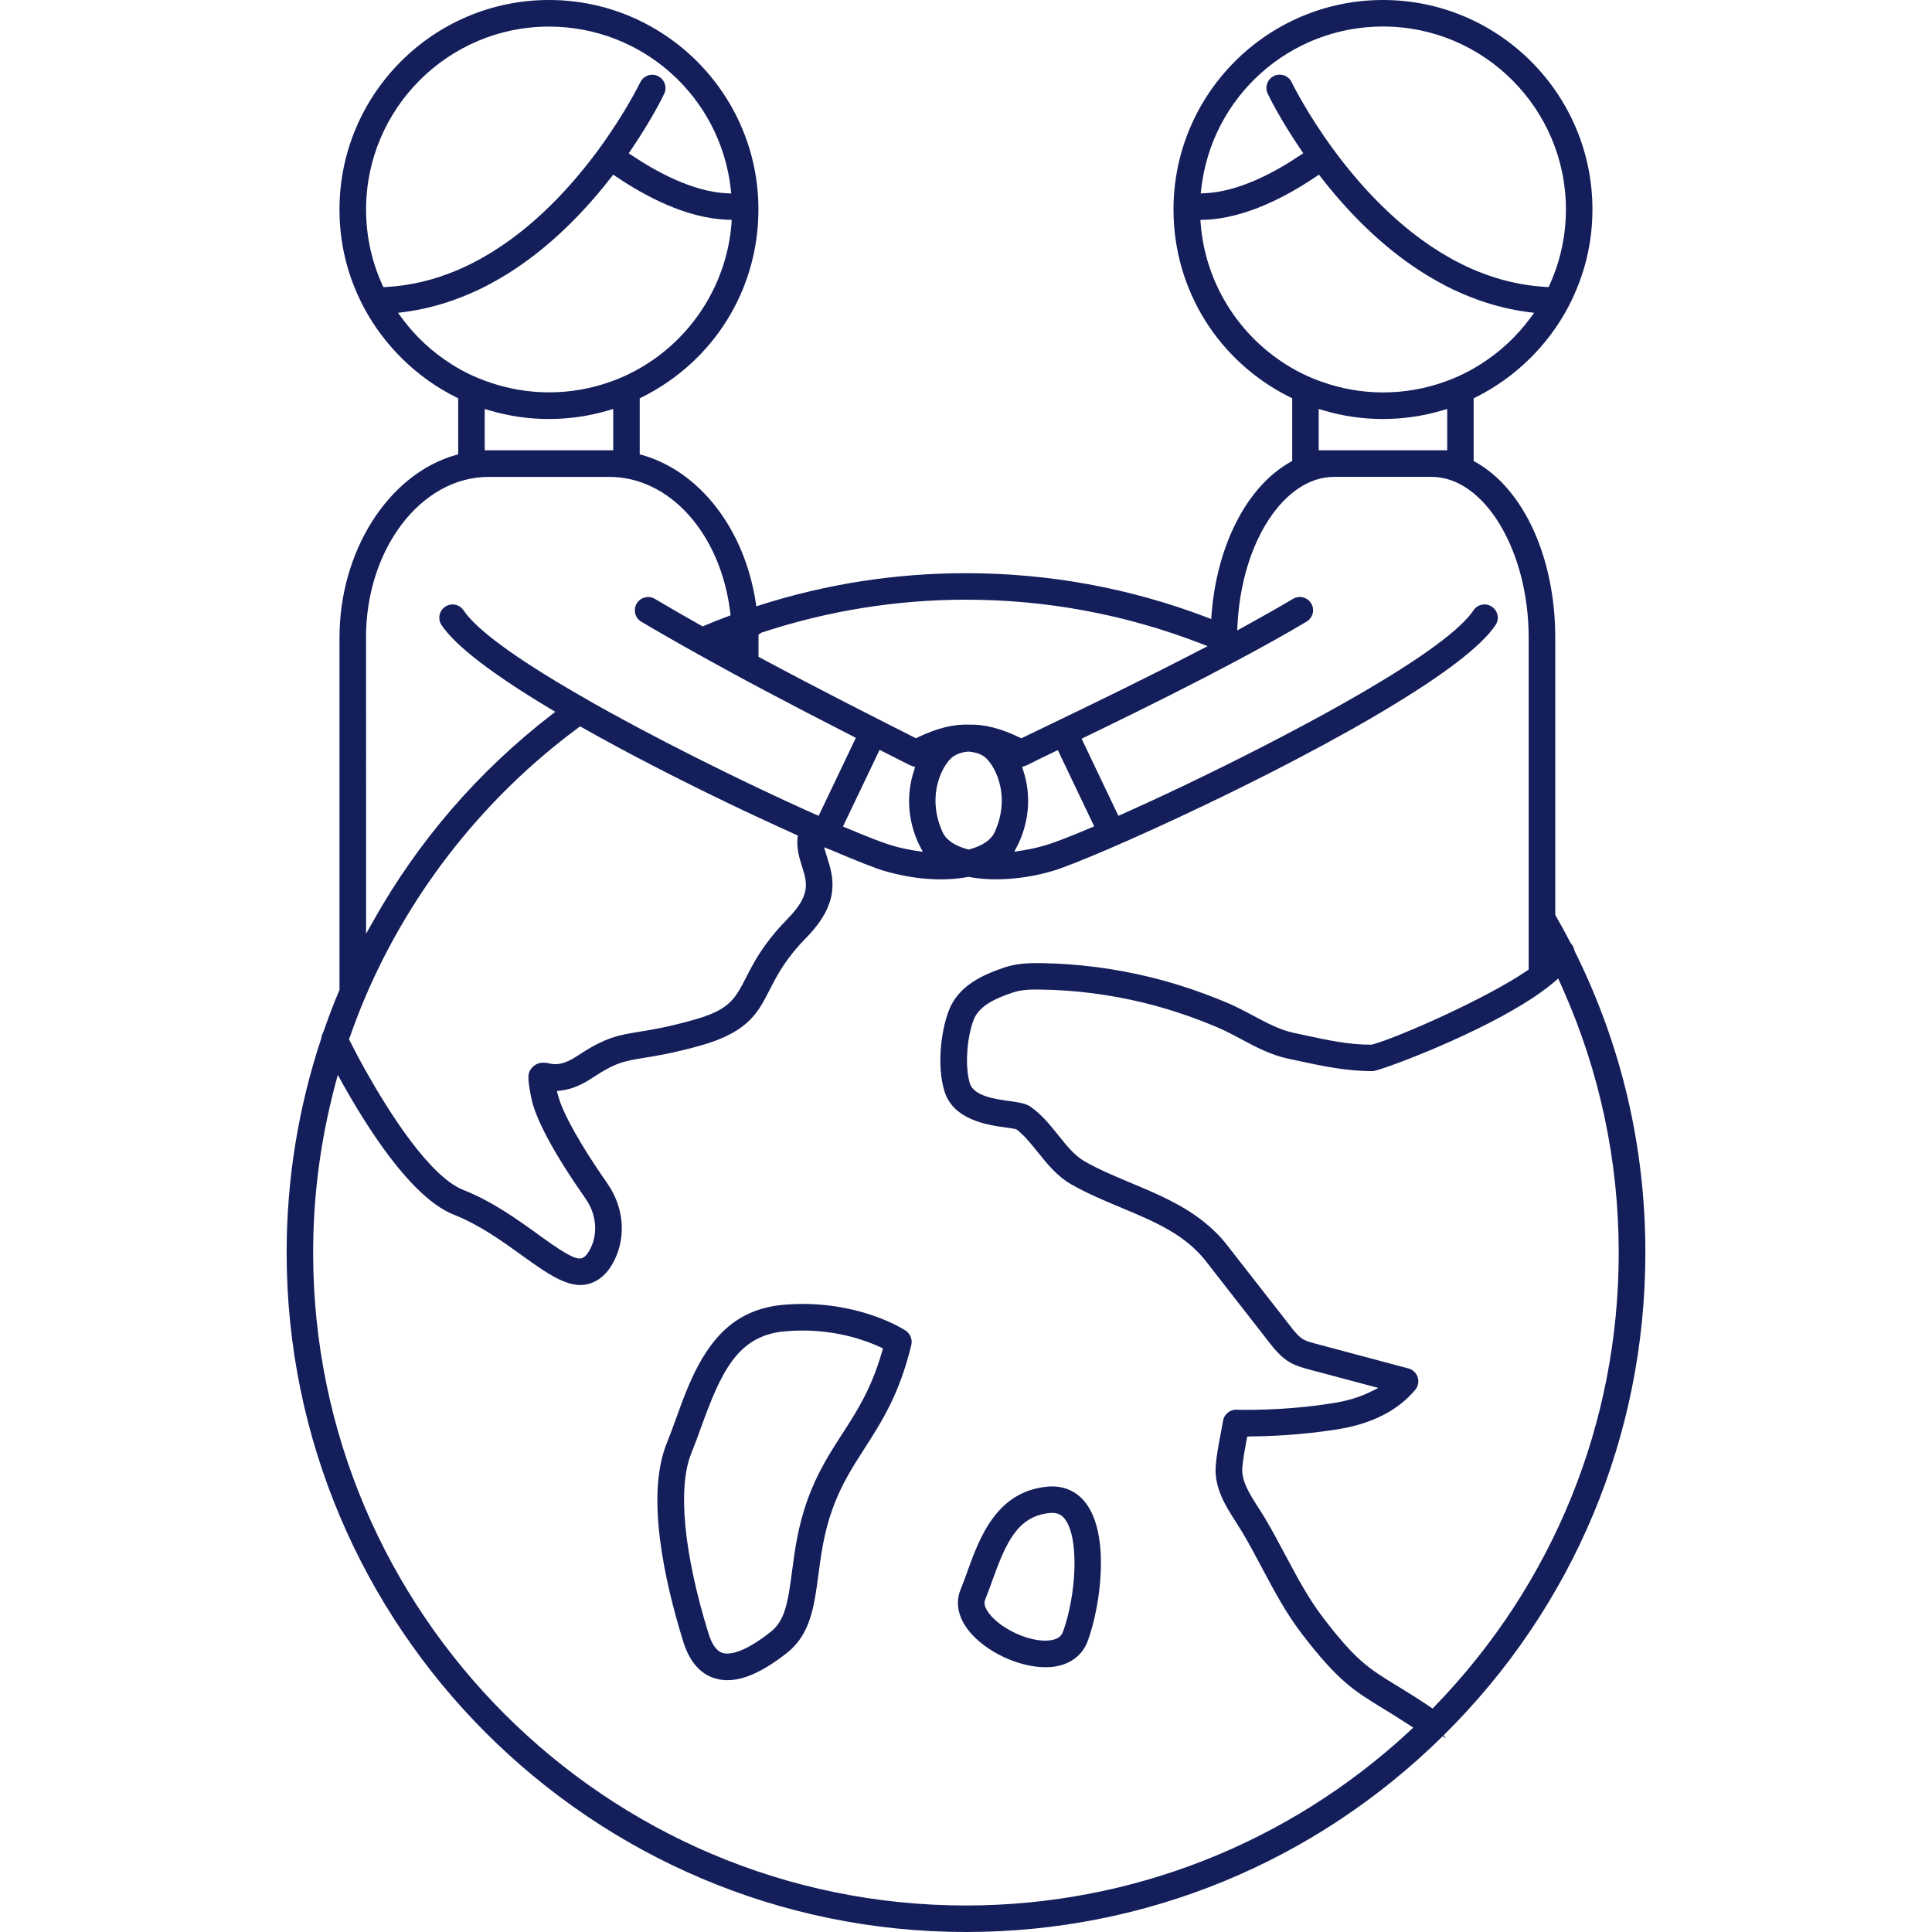 <?xml version="1.0" encoding="UTF-8"?> <!-- Generator: Adobe Illustrator 23.0.3, SVG Export Plug-In . SVG Version: 6.00 Build 0) --> <svg xmlns="http://www.w3.org/2000/svg" xmlns:xlink="http://www.w3.org/1999/xlink" version="1.1" x="0px" y="0px" viewBox="0 0 250 250" style="enable-background:new 0 0 250 250;" xml:space="preserve"> <style type="text/css"> .st0{fill:#FFFFFF;} .st1{fill:#F05028;} .st2{fill:#00CDC8;} .st3{fill:#FFBC30;} .st4{fill:none;} .st5{fill:#141E5A;} .st6{fill:#101850;} </style> <g id="Layer_1"> <g> <path class="st5" d="M212.91,162.09c0-13.69-3.08-26.82-9.15-39.02l-0.04-0.13c-0.06-0.32-0.21-0.61-0.43-0.85l-0.08-0.11 c-0.6-1.16-1.23-2.33-1.89-3.47l-0.07-0.12V82.51c0-10.28-4.04-19.19-10.3-22.71l-0.26-0.14v-8.12l0.28-0.14 c5.07-2.52,9.32-6.67,11.97-11.69l0.06-0.12c2.04-3.95,3.06-8.12,3.06-12.48C206.07,12.16,193.91,0,178.96,0 s-27.11,12.16-27.11,27.11c0,10.35,5.78,19.66,15.08,24.29l0.28,0.14v8.12l-0.26,0.14c-5.55,3.12-9.45,10.64-10.17,19.63 l-0.05,0.67l-0.63-0.24c-9.95-3.78-20.41-5.69-31.11-5.69c-9.05,0-17.99,1.38-26.56,4.11l-0.56,0.18l-0.09-0.58 c-1.46-9.4-7.2-16.85-14.64-18.99l-0.36-0.1v-7.25l0.28-0.14c9.3-4.63,15.08-13.93,15.08-24.29C98.15,12.16,85.99,0,71.04,0 C56.09,0,43.93,12.16,43.93,27.11c0,4.36,1.01,8.54,3.02,12.41l0.11,0.22c2.65,5,6.89,9.14,11.95,11.66l0.28,0.14v7.25l-0.36,0.1 c-8.69,2.5-15,12.43-15,23.62v45.58l-0.04,0.09c-0.72,1.72-1.41,3.51-2.03,5.32l-0.04,0.09c-0.12,0.21-0.2,0.44-0.23,0.69 l-0.02,0.1c-2.97,8.92-4.48,18.25-4.48,27.71C37.09,210.56,76.52,250,125,250c23.2,0,45.1-9,61.68-25.33l0.46,0.25l-0.35-0.36 C203.64,207.9,212.91,185.71,212.91,162.09z M155.44,24.45c1.35-11.98,11.46-21.02,23.52-21.02c13.05,0,23.67,10.62,23.67,23.67 c0,3.38-0.71,6.66-2.1,9.74l-0.14,0.31l-0.34-0.02c-3.07-0.17-6.13-0.88-9.11-2.13c-1.17-0.49-2.34-1.06-3.45-1.7 c-12.94-7.34-20.27-22.51-20.35-22.66c-0.2-0.41-0.54-0.73-0.98-0.88c-0.44-0.15-0.9-0.13-1.31,0.07 c-0.85,0.41-1.22,1.43-0.81,2.29c0.06,0.13,1.51,3.17,4.32,7.29l0.28,0.42l-0.42,0.28c-3.15,2.12-7.84,4.69-12.26,4.89l-0.59,0.03 L155.44,24.45z M166.45,47.19c-6.35-3.97-10.49-10.78-11.08-18.2l-0.04-0.53l0.53-0.02c5.35-0.17,10.79-3.12,14.42-5.58l0.39-0.26 l0.29,0.37c0.93,1.2,1.83,2.28,2.75,3.31c2.07,2.33,4.25,4.41,6.47,6.19c2.14,1.72,4.38,3.19,6.66,4.39l0.1,0.06 c1.46,0.76,2.93,1.39,4.45,1.93c2.1,0.74,4.21,1.25,6.28,1.52l0.85,0.11l-0.51,0.69c-1.78,2.4-3.97,4.43-6.51,6.02 c-1.43,0.9-2.96,1.64-4.54,2.2c-2.56,0.92-5.25,1.39-7.98,1.39s-5.42-0.47-7.98-1.39C169.41,48.83,167.88,48.09,166.45,47.19z M187.27,52.92v5.35h-16.63v-5.35l0.64,0.19c4.99,1.48,10.34,1.48,15.34,0L187.27,52.92z M98.15,82.14l0.34-0.26 c8.58-2.84,17.5-4.28,26.51-4.28c10.37,0,20.54,1.89,30.23,5.61l1.04,0.4l-0.99,0.51c-7.19,3.74-14.39,7.21-19.15,9.5l-0.33,0.16 c-1.39,0.67-2.55,1.23-3.42,1.65l-0.22,0.11l-0.22-0.11c-2.47-1.19-4.62-1.73-6.57-1.66c-2-0.08-4.15,0.46-6.62,1.65l-0.22,0.11 l-1.39-0.7c-3.94-1.99-11.2-5.66-18.73-9.7l-0.26-0.14V82.14z M132.41,99.71l-0.15-0.47l0.56-0.2c0.04-0.01,0.07-0.02,0.1-0.04 c0.72-0.37,1.93-0.96,3.51-1.72l0.45-0.22l4.71,9.87l-0.48,0.2c-2.67,1.13-4.68,1.91-5.83,2.25c-0.98,0.29-2.01,0.52-3.06,0.68 l-0.97,0.15l0.5-0.98c0.02-0.05,0.05-0.09,0.07-0.14C133.21,106.09,133.42,102.75,132.41,99.71z M128.71,107.68 c-0.46,1-1.58,1.77-3.24,2.22l-0.13,0.04l-0.13-0.04c-1.67-0.45-2.79-1.22-3.24-2.22c-2.24-4.92,0.16-9.06,1.49-9.87 c0.51-0.31,1.13-0.5,1.84-0.56c0.8,0.06,1.42,0.25,1.92,0.56C128.55,98.63,130.95,102.76,128.71,107.68z M118.84,109.11 L118.84,109.11c0.02,0.05,0.04,0.09,0.07,0.13l0.5,0.99l-0.96-0.15c-1.05-0.16-2.08-0.39-3.06-0.68 c-1.14-0.34-3.16-1.12-5.83-2.25l-0.48-0.2l4.74-9.92l3.93,1.99c0.03,0.02,0.07,0.03,0.11,0.04l0.56,0.2l-0.15,0.47 C117.26,102.75,117.46,106.09,118.84,109.11z M49.61,37.16l-0.14-0.31c-1.4-3.08-2.1-6.36-2.1-9.74 c0-13.05,10.62-23.67,23.67-23.67c12.06,0,22.17,9.03,23.52,21.01l0.07,0.59l-0.59-0.03c-4.41-0.21-9.1-2.78-12.26-4.89 l-0.42-0.28l0.28-0.42c2.7-3.97,4.16-6.96,4.31-7.29c0.4-0.85,0.04-1.88-0.81-2.29c-0.41-0.2-0.88-0.22-1.31-0.07 c-0.43,0.15-0.78,0.47-0.98,0.88c-0.07,0.15-7.41,15.32-20.35,22.66c-1.12,0.64-2.28,1.21-3.45,1.7 c-2.97,1.25-6.04,1.96-9.11,2.13L49.61,37.16z M58.52,47.19c-2.54-1.59-4.73-3.61-6.51-6.02l-0.51-0.69l0.85-0.11 c2.07-0.27,4.18-0.78,6.28-1.52c1.52-0.54,2.99-1.17,4.37-1.89l0.18-0.1c2.28-1.19,4.52-2.67,6.66-4.39 c2.22-1.78,4.4-3.87,6.47-6.19c0.92-1.03,1.82-2.12,2.75-3.31l0.29-0.37l0.39,0.26c3.62,2.45,9.06,5.41,14.42,5.57l0.53,0.02 l-0.04,0.53c-0.59,7.43-4.73,14.23-11.08,18.2c-1.43,0.9-2.96,1.64-4.53,2.2c-2.56,0.92-5.25,1.39-7.98,1.39 c-2.73,0-5.42-0.47-7.98-1.39C61.48,48.83,59.96,48.09,58.52,47.19z M79.35,52.92v5.35H62.73l-0.01-0.5v-4.85l0.64,0.19 c4.99,1.48,10.35,1.48,15.34,0L79.35,52.92z M47.36,82.51c0-11.47,7.12-20.8,15.87-20.8h15.61c7.84,0,14.42,7.37,15.65,17.52 l0.05,0.39l-0.37,0.14c-1.02,0.38-2.02,0.78-3.02,1.2l-0.23,0.1l-0.21-0.12c-2.19-1.23-4.19-2.39-5.96-3.44 c-0.39-0.24-0.85-0.3-1.3-0.19c-0.45,0.11-0.82,0.39-1.06,0.79c-0.24,0.39-0.3,0.86-0.19,1.3s0.39,0.82,0.79,1.05 c1.05,0.62,2.14,1.26,3.24,1.89c1.55,0.89,3.14,1.79,4.75,2.68c1.15,0.64,2.31,1.28,3.47,1.91c1.49,0.81,2.97,1.61,4.43,2.38 c3.54,1.88,7.28,3.82,11.43,5.94l0.44,0.22l-4.82,10.1l-1.53-0.68c-1.86-0.84-3.87-1.77-5.97-2.77c-1.45-0.68-2.93-1.4-4.44-2.14 c-5.34-2.61-10.54-5.3-15.04-7.78c-1.49-0.82-2.94-1.64-4.34-2.46c-8.05-4.67-12.97-8.29-14.62-10.76 c-0.26-0.38-0.64-0.64-1.09-0.73c-0.45-0.09-0.91,0-1.29,0.26c-0.38,0.26-0.64,0.64-0.73,1.09c-0.09,0.45,0,0.91,0.26,1.29 c1.78,2.66,6.52,6.31,14.08,10.84l0.63,0.38l-0.58,0.45c-9.41,7.29-17.14,16.24-22.96,26.6l-0.94,1.67V82.51z M45.25,134.25 c0.68-1.94,1.4-3.81,2.15-5.54c5.91-13.68,15.39-25.63,27.41-34.53l0.26-0.19l0.28,0.16c5.52,3.12,12.11,6.53,19.07,9.87 c1.52,0.73,3,1.43,4.43,2.09c1.41,0.65,2.77,1.28,4.06,1.86l0.33,0.15l-0.04,0.36c-0.14,1.37,0.26,2.61,0.57,3.6 c0.68,2.16,1.18,3.72-1.89,6.85c-1.09,1.11-2.01,2.2-2.84,3.34c-1.18,1.64-1.9,3.04-2.53,4.28c-0.64,1.24-1.14,2.22-1.96,3.05 c-1,1.01-2.38,1.69-4.76,2.36c-3.35,0.95-5.42,1.28-7.08,1.55c-2.64,0.43-4.38,0.71-7.95,3.09c-2.04,1.36-3.09,1.13-3.66,1.01 c-0.42-0.09-1.37-0.31-2.13,0.42c-0.8,0.77-0.7,1.49-0.26,3.86c0.52,2.8,2.9,7.26,7.08,13.24c1.37,1.96,1.61,4.41,0.63,6.4 c-0.27,0.54-0.69,1.2-1.21,1.3c-0.06,0.01-0.12,0.02-0.19,0.02c-0.91,0-2.49-1.02-5.33-3.07l-0.16-0.12 c-2.61-1.88-5.86-4.22-9.55-5.67c-4.45-1.75-9.79-10.34-12.58-15.3c-0.98-1.74-1.71-3.16-2.15-4.04l-0.1-0.19L45.25,134.25z M182.42,223.98c-15.69,14.56-36.08,22.59-57.42,22.59c-46.58,0-84.48-37.9-84.48-84.48c0-6.72,0.81-13.46,2.42-20.03 c0.14-0.59,0.29-1.19,0.45-1.77l0.32-1.2l0.6,1.08c1.31,2.36,2.65,4.55,3.97,6.52c3.87,5.76,7.39,9.29,10.47,10.5 c3.28,1.29,6.21,3.4,8.79,5.26c1.56,1.12,3.17,2.28,4.63,3.01c1.47,0.73,2.61,0.95,3.69,0.75c0.57-0.11,1.15-0.35,1.67-0.71 c0.79-0.55,1.46-1.37,1.98-2.44c1.54-3.11,1.19-6.89-0.89-9.88c-3.51-5.03-5.79-9.09-6.41-11.44l-0.15-0.56l0.57-0.07 c1.28-0.15,2.64-0.71,4.05-1.65c2.95-1.97,4.09-2.15,6.58-2.56c1.66-0.27,3.92-0.63,7.47-1.63c1.23-0.35,2.3-0.74,3.26-1.2 c1.89-0.9,3.2-2,4.24-3.55c0.49-0.73,0.88-1.49,1.35-2.41c0.97-1.9,2.07-4.04,4.76-6.78c4.51-4.6,3.47-7.89,2.72-10.29l-0.43-1.41 l0.98,0.39c3.2,1.37,5.62,2.32,6.8,2.67c3.68,1.09,7.62,1.4,10.83,0.79l0.09-0.02l0.09,0.02c3.21,0.6,7.15,0.3,10.83-0.79 c2.37-0.7,10.07-3.93,19.68-8.53c1.45-0.69,2.93-1.41,4.43-2.15c5.31-2.62,10.21-5.2,14.57-7.65c1.42-0.8,2.81-1.6,4.14-2.4 c7.77-4.63,12.64-8.36,14.45-11.07c0.25-0.38,0.35-0.84,0.26-1.29c-0.09-0.45-0.35-0.84-0.73-1.09c-0.38-0.26-0.84-0.35-1.29-0.26 c-0.45,0.09-0.84,0.35-1.09,0.73c-1.68,2.5-6.72,6.2-14.99,10.98c-1.4,0.81-2.85,1.62-4.34,2.44c-3.27,1.79-6.81,3.65-10.54,5.53 c-1.5,0.75-2.98,1.49-4.44,2.2c-3.82,1.87-7.69,3.68-11.19,5.24l-0.45,0.2l-4.76-9.98l0.45-0.22c3.86-1.87,9.67-4.7,15.5-7.71 c1.39-0.72,2.78-1.45,4.15-2.18l0.22-0.12l0,0l0.06-0.03c1.53-0.82,3.04-1.64,4.51-2.46c1.46-0.82,2.88-1.63,4.22-2.43 c0.39-0.23,0.67-0.61,0.79-1.05c0.11-0.44,0.05-0.91-0.19-1.3c-0.24-0.4-0.61-0.67-1.06-0.79c-0.44-0.11-0.9-0.04-1.29,0.19 c-1.87,1.11-4.04,2.34-6.44,3.66l-0.79,0.43l0.05-0.9c0.59-10.64,6.07-18.97,12.48-18.97h12.65c6.8,0,12.54,9.53,12.54,20.8v42.95 l-0.22,0.15c-5.32,3.65-16.99,8.77-20.03,9.55l-0.12,0.02c-2.87,0.02-5.63-0.58-8.59-1.22l-1.49-0.32 c-1.73-0.37-3.41-1.26-5.17-2.2c-0.6-0.32-1.21-0.64-1.83-0.95c-0.43-0.21-0.86-0.43-1.31-0.62c-0.9-0.39-1.91-0.79-3.08-1.23 c-2.39-0.89-4.79-1.63-7.14-2.2c-4.63-1.13-9.38-1.74-14.1-1.81c-1.44-0.02-3.11,0.01-4.72,0.55c-2.91,0.97-6.05,2.41-7.26,5.65 c-1.01,2.7-1.52,7.12-0.55,10.34c1.14,3.78,5.62,4.41,8.02,4.74c0.39,0.05,0.89,0.13,1.16,0.18l0.2,0.09 c0.98,0.75,1.81,1.8,2.7,2.9c1.24,1.55,2.52,3.14,4.37,4.19c2.09,1.19,4.31,2.12,6.45,3.01c4.23,1.77,8.22,3.44,10.91,6.88 l8.19,10.5c0.68,0.87,1.52,1.95,2.74,2.65c0.81,0.46,1.68,0.69,2.37,0.88l9.05,2.41l-1.21,0.59c-1.31,0.63-2.81,1.08-4.61,1.37 c-6.63,1.07-12.49,0.87-12.54,0.86c-0.86-0.03-1.61,0.6-1.74,1.44c-0.1,0.6-0.21,1.2-0.33,1.8c-0.24,1.27-0.49,2.58-0.61,3.91 c-0.25,2.92,1.26,5.28,2.6,7.37c0.31,0.49,0.57,0.9,0.82,1.31c0.91,1.52,1.78,3.17,2.55,4.62c1.55,2.91,3.14,5.91,5.21,8.6 c4.63,6.03,6.67,7.29,10.38,9.56c0.97,0.59,2.11,1.3,3.45,2.17l0.54,0.35L182.42,223.98z M185.67,220.78l-0.29,0.3l-0.35-0.23 c-1.76-1.19-3.19-2.06-4.34-2.76c-3.58-2.19-5.21-3.19-9.45-8.72c-1.9-2.47-3.35-5.21-4.9-8.11c-0.85-1.59-1.71-3.22-2.64-4.78 c-0.26-0.44-0.54-0.88-0.82-1.31c-1.24-1.94-2.27-3.55-2.12-5.31c0.1-1.15,0.32-2.32,0.55-3.55l0.08-0.4l0.42-0.04 c2.16-0.01,6.5-0.15,11.29-0.92c4.42-0.71,7.79-2.43,10.03-5.11c0.38-0.45,0.5-1.06,0.32-1.62c-0.18-0.56-0.62-0.99-1.19-1.14 l-12.03-3.21c-0.6-0.16-1.15-0.31-1.57-0.55c-0.64-0.36-1.2-1.08-1.74-1.78l-8.2-10.5c-0.81-1.04-1.75-1.98-2.88-2.89 c-2.85-2.29-6.18-3.69-9.41-5.04c-2.14-0.9-4.17-1.74-6.08-2.83c-1.28-0.73-2.31-2.01-3.39-3.36c-1.05-1.31-2.13-2.66-3.58-3.69 c-0.63-0.45-1.49-0.57-2.68-0.74c-1.99-0.28-4.71-0.66-5.21-2.33c-0.63-2.09-0.41-5.75,0.48-8.15c0.7-1.88,2.88-2.84,5.13-3.59 c1.11-0.37,2.38-0.39,3.58-0.37c4.46,0.06,8.95,0.64,13.34,1.71c2.77,0.68,5.57,1.58,8.32,2.69l0.36,0.15 c0.33,0.13,0.66,0.26,0.99,0.41c0.96,0.41,1.9,0.91,2.89,1.44l0.24,0.13c1.62,0.86,3.64,1.94,5.83,2.4l1.25,0.27 c3.14,0.68,6.41,1.38,9.78,1.35c0.92-0.07,11.84-4.05,19.36-8.65c1.65-1.01,3.02-1.98,4.08-2.89l0.51-0.44l0.57,1.27 c4.82,10.84,7.26,22.34,7.26,34.2C209.48,184.07,201.03,204.92,185.67,220.78z"></path> <path class="st5" d="M117.19,172.18c-0.24-0.16-5.35-3.45-13.32-3.45c-0.87,0-1.77,0.04-2.7,0.13c-0.83,0.08-1.65,0.23-2.52,0.48 c-1.16,0.33-2.23,0.81-3.19,1.43c-4.39,2.83-6.38,8.35-7.98,12.79c-0.43,1.18-0.81,2.23-1.21,3.22 c-2.71,6.69-0.34,17.62,2.13,25.61c0.8,2.58,2.17,4.19,4.08,4.78c2.51,0.78,5.55-0.29,9.37-3.3c3.04-2.39,3.52-6.1,4.04-10.02 c0.34-2.59,0.72-5.51,1.83-8.58c1.14-3.16,2.6-5.43,4.15-7.84c2.23-3.47,4.53-7.05,6.06-13.42 C118.08,173.32,117.79,172.58,117.19,172.18z M114.14,174.89c-1.37,4.78-3.21,7.65-5.17,10.68l-0.01,0.01 c-1.58,2.46-3.22,5-4.48,8.53c-1.23,3.43-1.64,6.54-2,9.29c-0.52,3.99-0.91,6.31-2.76,7.77c-2.91,2.29-4.65,2.8-5.61,2.8 c-0.25,0-0.45-0.04-0.61-0.08c-0.77-0.24-1.38-1.09-1.82-2.52c-3.21-10.39-4.02-18.88-2.23-23.3c0.43-1.06,0.84-2.19,1.24-3.29 c2.6-7.21,4.74-11.94,10.8-12.5c0.78-0.07,1.57-0.11,2.35-0.11c4.71,0,8.3,1.33,10.03,2.13l0.39,0.18L114.14,174.89z"></path> <path class="st5" d="M135.55,192.37c-6.64,0.62-8.8,6.64-10.39,11.03l-0.04,0.11c-0.28,0.77-0.55,1.52-0.84,2.23 c-0.68,1.68-0.29,3.56,1.09,5.29c2.15,2.69,6.42,4.71,9.93,4.71c0.45,0,0.87-0.03,1.26-0.1c2.07-0.34,3.57-1.54,4.22-3.37 c1.73-4.8,2.82-13.77-0.3-17.8C139.31,192.93,137.55,192.18,135.55,192.37z M137.57,211.1c-0.16,0.44-0.47,0.96-1.56,1.14 c-0.24,0.04-0.5,0.06-0.76,0.06c-2.38,0-5.66-1.52-7.19-3.43c-0.41-0.51-0.84-1.24-0.59-1.85c0.32-0.78,0.62-1.61,0.92-2.46 c1.82-5.05,3.32-8.39,7.48-8.78c1.12-0.1,1.6,0.37,1.92,0.78C139.71,199.06,139.25,206.43,137.57,211.1z"></path> </g> </g> <g id="Note"> </g> </svg> 